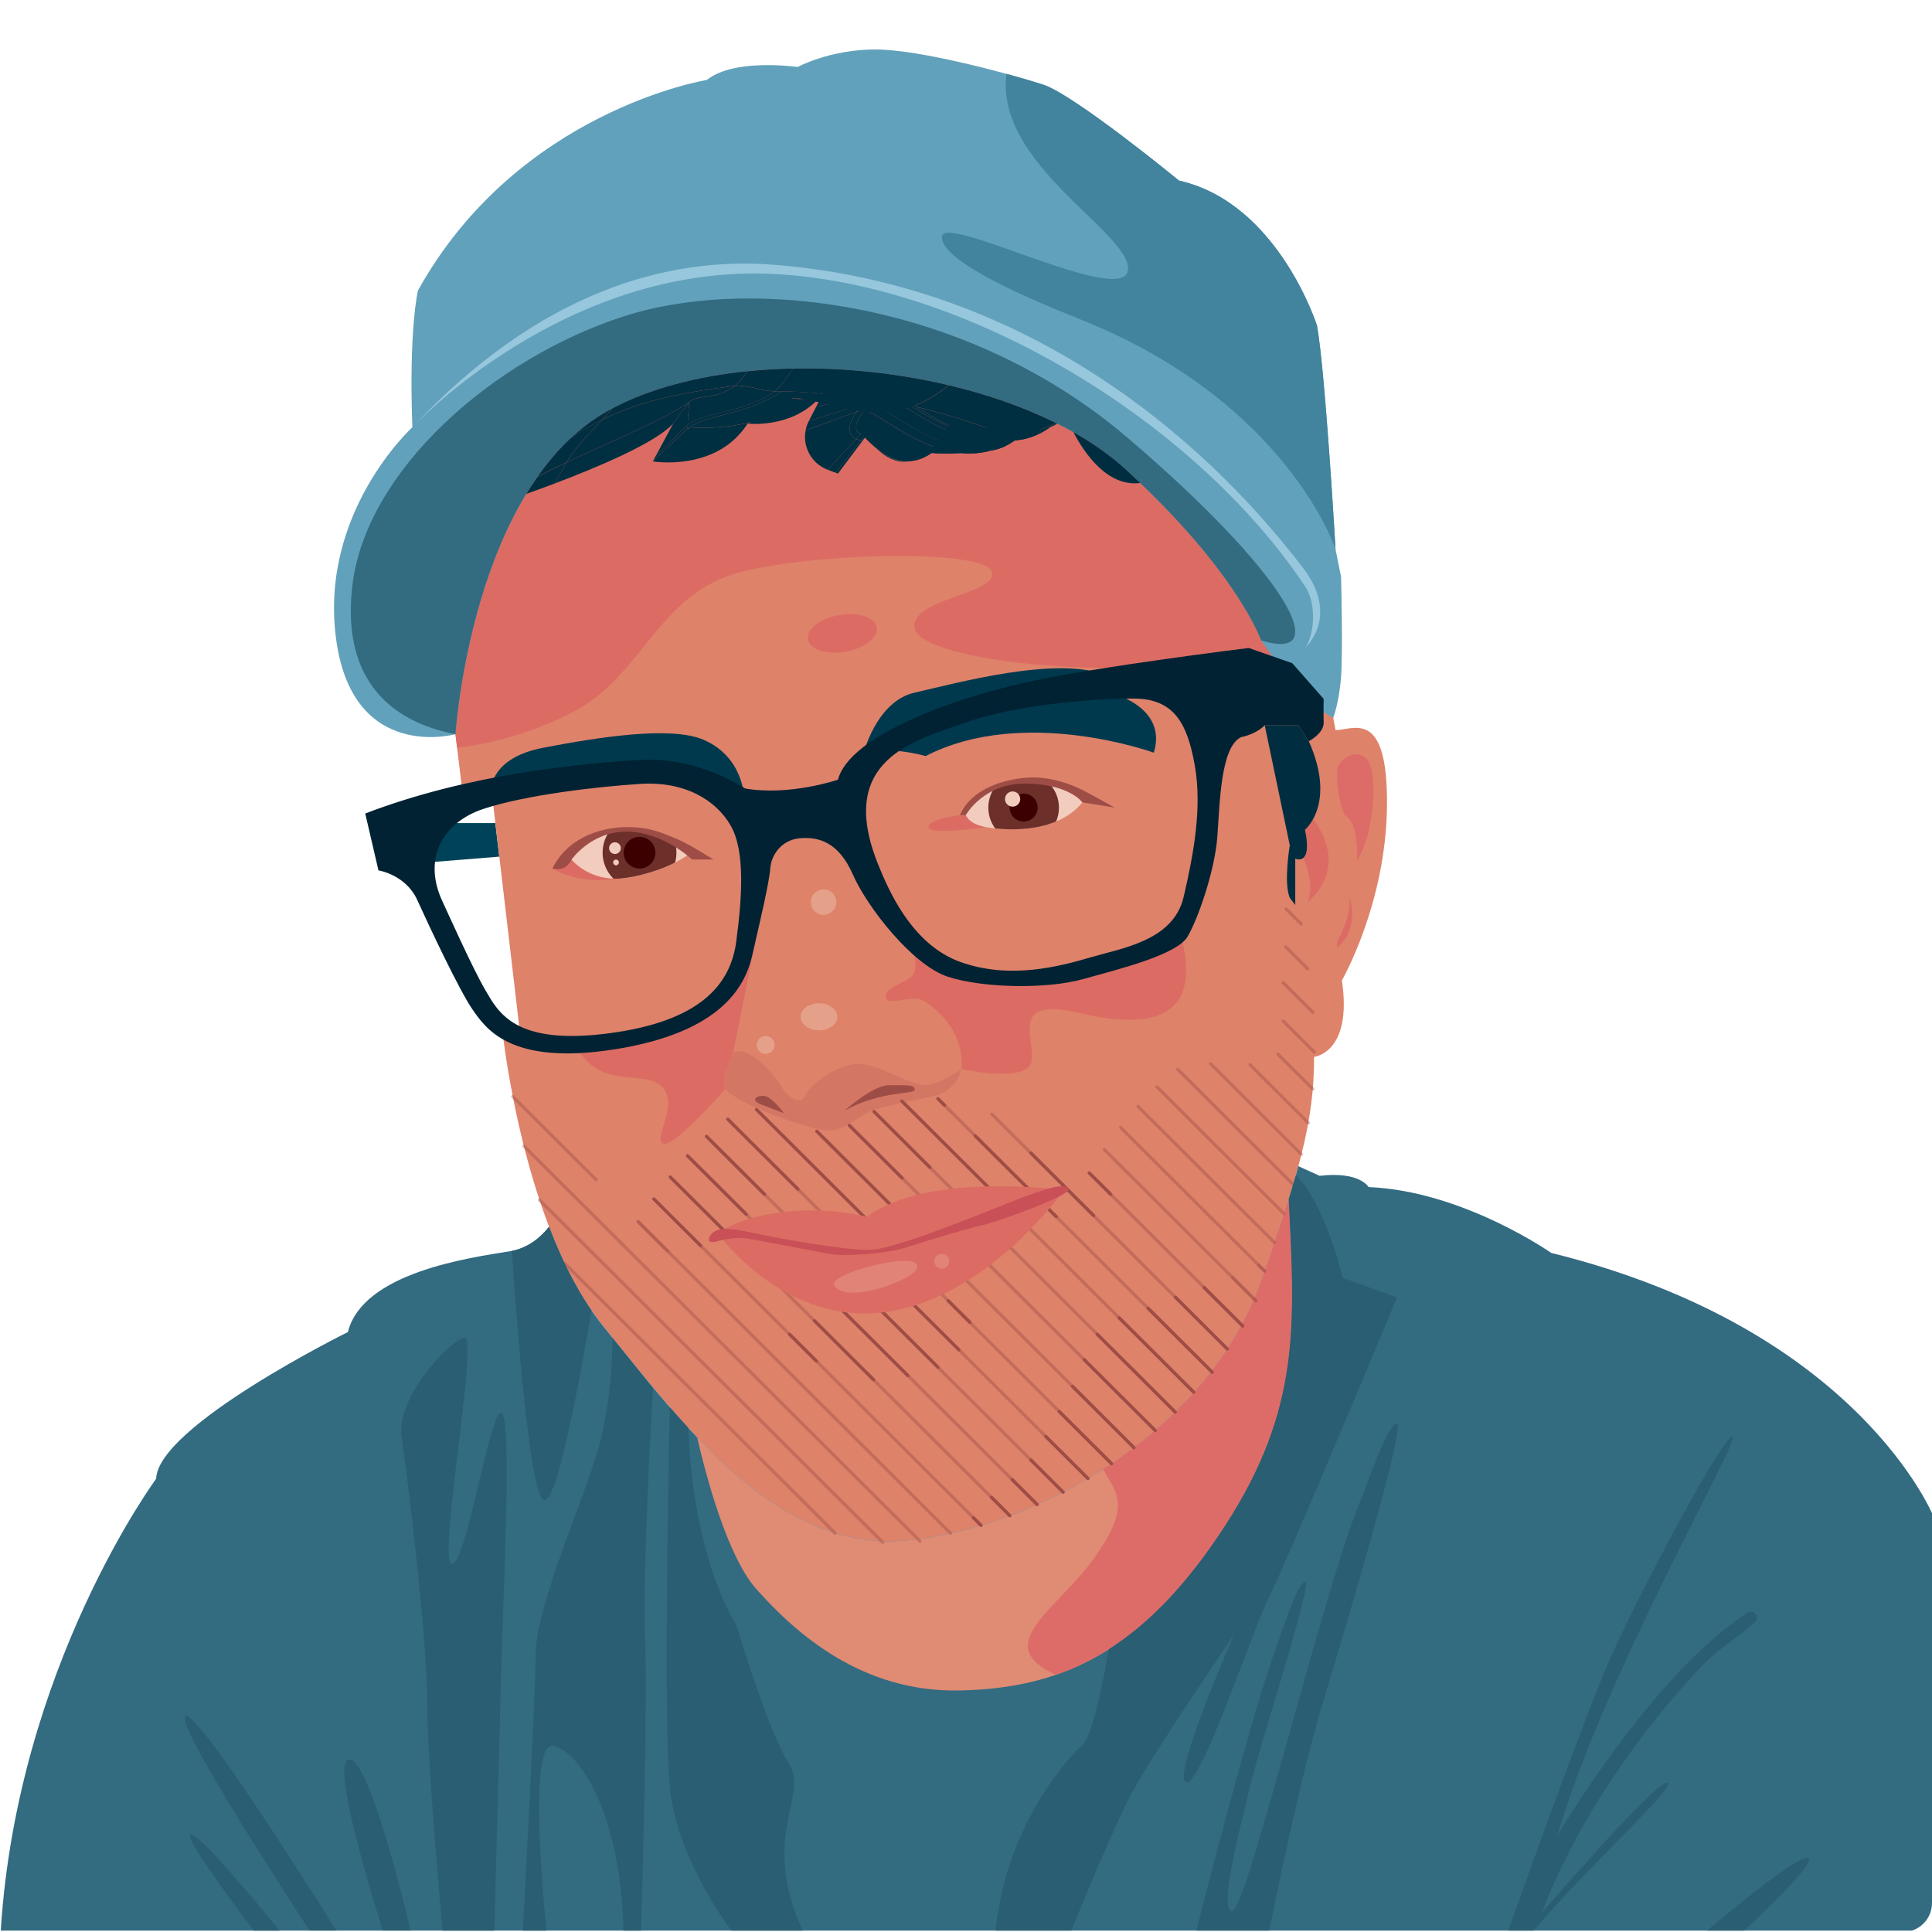 <svg width="600" height="600" viewBox="0 0 600 600" fill="none" xmlns="http://www.w3.org/2000/svg">
<g clip-path="url(#clip0_117_10)">
<path d="M155.051 266.036L132.67 267.847L137.439 255.617H153.83L155.051 266.036Z" fill="#004359"/>
<path d="M141.446 228.031L143.77 247.274L152.591 244.928L161.706 322.651L156.119 320.892C156.119 320.892 162.588 381.31 187.286 411.813C211.985 442.316 241.387 482.204 281.375 478.391C321.363 474.578 375.072 445.507 391.929 397.148C403.096 365.113 408.187 348.461 408.1 328.224C408.1 328.224 420.086 327.051 416.739 304.467C416.739 304.467 430.447 280.71 430.74 250.207C431.035 219.705 420.241 226.743 414.759 226.743L414.054 222.91C414.054 222.91 385.747 94.214 245.912 103.614C106.076 113.013 141.446 228.031 141.446 228.031L141.446 228.031Z" fill="#DE826A"/>
<path d="M153.784 255.116L164.373 244.553" stroke="#CF665E" stroke-width="0.002" stroke-miterlimit="2" stroke-linecap="round"/>
<path d="M154.658 262.534L174.375 242.865" stroke="#CF665E" stroke-width="0.002" stroke-miterlimit="2" stroke-linecap="round"/>
<path d="M157.689 267.845L185.1 240.503" stroke="#CF665E" stroke-width="0.002" stroke-miterlimit="2" stroke-linecap="round"/>
<path d="M163.711 270.131L194.692 239.228" stroke="#CF665E" stroke-width="0.002" stroke-miterlimit="2" stroke-linecap="round"/>
<path d="M170.086 272.107L202.747 239.528" stroke="#CF665E" stroke-width="0.002" stroke-miterlimit="2" stroke-linecap="round"/>
<path d="M192.27 258.287L211.002 239.603" stroke="#CF665E" stroke-width="0.002" stroke-miterlimit="2" stroke-linecap="round"/>
<path d="M200.317 258.557L216.612 242.303" stroke="#CF665E" stroke-width="0.002" stroke-miterlimit="2" stroke-linecap="round"/>
<path d="M206.888 260.342L221.137 246.128" stroke="#CF665E" stroke-width="0.002" stroke-miterlimit="2" stroke-linecap="round"/>
<path d="M212.576 262.995L227.378 248.229" stroke="#CF665E" stroke-width="0.002" stroke-miterlimit="2" stroke-linecap="round"/>
<path d="M225.325 258.561L234.782 249.129" stroke="#CF665E" stroke-width="0.002" stroke-miterlimit="2" stroke-linecap="round"/>
<path d="M266.44 250.825L296.301 221.038" stroke="#CF665E" stroke-width="0.002" stroke-miterlimit="2" stroke-linecap="round"/>
<path d="M267.535 258.051L307.008 218.675" stroke="#CF665E" stroke-width="0.002" stroke-miterlimit="2" stroke-linecap="round"/>
<path d="M278.175 255.748L318.837 215.187" stroke="#CF665E" stroke-width="0.002" stroke-miterlimit="2" stroke-linecap="round"/>
<path d="M285.386 256.88L327.634 214.737" stroke="#CF665E" stroke-width="0.002" stroke-miterlimit="2" stroke-linecap="round"/>
<path d="M294.588 255.993L336.549 214.137" stroke="#CF665E" stroke-width="0.002" stroke-miterlimit="2" stroke-linecap="round"/>
<path d="M315.223 243.748L344.306 214.737" stroke="#CF665E" stroke-width="0.002" stroke-miterlimit="2" stroke-linecap="round"/>
<path d="M324.911 242.372L354.156 213.199" stroke="#CF665E" stroke-width="0.002" stroke-miterlimit="2" stroke-linecap="round"/>
<path d="M330.429 245.199L362.057 213.649" stroke="#CF665E" stroke-width="0.002" stroke-miterlimit="2" stroke-linecap="round"/>
<path d="M340.284 243.689L366.225 217.812" stroke="#CF665E" stroke-width="0.002" stroke-miterlimit="2" stroke-linecap="round"/>
<path d="M350.465 241.837L369.512 222.838" stroke="#CF665E" stroke-width="0.002" stroke-miterlimit="2" stroke-linecap="round"/>
<path d="M358.918 241.723L370.029 230.639" stroke="#CF665E" stroke-width="0.002" stroke-miterlimit="2" stroke-linecap="round"/>
<path d="M365.713 243.266L374.198 234.802" stroke="#CF665E" stroke-width="0.002" stroke-miterlimit="2" stroke-linecap="round"/>
<path d="M481.75 389.106C481.75 389.106 454.262 369.827 425.02 368.661C425.02 368.661 422.388 363.702 409.814 365.161L403.214 362.168C400.576 371.922 396.841 383.036 391.928 397.13C375.071 445.488 321.362 474.559 281.374 478.373C241.386 482.185 211.984 442.297 187.285 411.794C180.342 403.219 174.839 392.28 170.516 380.983C167.754 384.456 163.791 387.724 158.344 388.594C145.511 390.642 112.657 395.25 108.037 413.685C108.037 413.685 49.003 442.872 48.489 459.258C48.489 459.258 5.368 517.634 0.235 599.564H627.884L600.493 471.037C600.493 471.037 577.233 412.661 481.75 389.106Z" fill="#336B81"/>
<path d="M245.911 103.614C106.075 113.013 141.445 228.031 141.445 228.031L141.954 232.246C158.663 230.28 175.092 223.459 182.578 218.348C200.715 205.963 206.171 183.699 230.18 177.619C254.189 171.54 305.991 170.527 308.022 177.619C310.053 184.712 282.014 185.725 284.099 195.35C286.185 204.975 348.634 213.739 405.269 201.252L389.815 169.836C366.665 135.623 323.422 98.404 245.911 103.614L245.911 103.614Z" fill="#DC6C63"/>
<path d="M272.268 194.817C271.708 191.669 266.479 189.961 260.588 191.002C254.696 192.043 250.374 195.439 250.934 198.588C251.493 201.736 256.722 203.444 262.613 202.403C268.504 201.361 272.827 197.965 272.268 194.817Z" fill="#DC6C63"/>
<path d="M141.445 228.012C141.445 228.012 146.438 149.731 190.108 126.834C233.777 103.937 314.958 113.989 349.669 145.822C384.381 177.655 391.659 198.877 391.659 198.877C391.659 198.877 404.536 218.424 414.054 222.891C414.054 222.891 415.908 218.156 416.483 210.125C417.059 202.093 416.483 179.146 416.483 179.146L414.758 170.541C414.758 170.541 411.595 115.468 409.007 101.126C409.007 101.126 396.93 62.977 366.162 56.093C366.162 56.093 333.668 29.417 323.891 26.262C314.114 23.106 285.933 15.362 271.844 15.362C257.754 15.362 247.689 20.812 247.689 20.812C247.689 20.812 228.135 17.943 219.509 24.827C219.509 24.827 160.847 34.293 129.792 90.226C129.792 90.226 126.916 102.274 128.066 132.678C128.066 132.678 98.702 159.438 104.487 199.225C109.951 236.801 141.445 228.012 141.445 228.012H141.445Z" fill="#62A1BB"/>
<path d="M350.058 135.846C300.599 93.68 233.598 85.362 193.628 98.27C153.658 111.177 113.401 145.885 109.375 182.313C105.349 218.742 130.942 225.913 141.445 228.024C141.445 228.024 146.437 149.743 190.107 126.846C233.776 103.948 314.957 114.001 349.668 145.834C384.38 177.667 391.659 198.889 391.659 198.889C414.856 205.998 399.518 178.01 350.058 135.846H350.058Z" fill="#336B81"/>
<path d="M128.066 132.698C128.066 132.698 175.113 81.858 240.212 85.082C300.105 88.05 370.691 130.296 405.269 182.034C409.294 188.058 407.856 198.097 405.269 201.252C405.269 201.252 416.483 191.5 404.406 176.011C392.329 160.521 337.436 89.871 240.212 82.214C207.431 79.632 167.46 90.532 128.065 132.698H128.066Z" fill="#97C7DD"/>
<path d="M414.758 170.534C414.758 170.534 411.595 115.461 409.007 101.118C409.007 101.118 396.93 62.969 366.162 56.085C366.162 56.085 333.668 29.409 323.891 26.254C321.253 25.402 317.266 24.215 312.585 22.938C308.849 51.027 351.123 72.224 350.329 83.704C349.489 95.867 292.306 65.669 292.488 73.637C292.67 81.607 320.897 93.35 335.613 99.222C399.715 124.799 414.758 170.534 414.758 170.534Z" fill="#42839D"/>
<path d="M349.668 145.834C345.005 141.557 339.496 137.677 333.359 134.214C336.819 140.84 343.963 151.294 354.109 149.992C352.68 148.626 351.202 147.241 349.668 145.834Z" fill="#002E40"/>
<path d="M234.953 290.872L227.616 327.151C227.616 327.151 223.955 334.174 225.175 338.313C225.175 338.313 209.067 356.816 205.894 355.112C202.721 353.407 210.775 343.913 205.894 337.826C201.013 331.74 185.637 339.043 179.047 324.68C179.047 324.68 208.825 320.646 219.806 312.507C230.787 304.368 234.953 290.872 234.953 290.872Z" fill="#DC6C63"/>
<path d="M286.436 310.571C286.436 310.571 299.616 317.632 298.64 331.996C298.64 331.996 319.795 336.865 320.444 329.074C321.093 321.284 313.771 309.598 335.737 314.71C357.703 319.823 374.056 316.414 366.49 289.634C366.49 289.634 339.871 302.731 322.07 303.511C292.487 304.808 282.043 290.884 282.043 290.884C282.043 290.884 286.372 300.371 283.021 303.383C280.959 305.234 274.741 306.636 275.098 309.667C275.455 312.697 282.405 308.98 286.436 310.571Z" fill="#DC6C63"/>
<path d="M152.59 244.905C152.59 244.905 152.491 235.324 168.681 232.224C184.871 229.124 208.153 225.275 218.512 229.752C231.127 235.206 231.127 247.999 231.127 247.999C231.127 247.999 208.419 236.673 193.912 238.981C179.404 241.288 152.59 244.905 152.59 244.905Z" fill="#00394D"/>
<path d="M267.922 234.802C267.922 234.802 271.892 217.814 284.099 215.087C296.306 212.361 328.717 203.342 343.735 209.844L344.665 215.087C344.665 215.087 362.748 219.282 358.332 233.753C358.332 233.753 317.962 219.072 287.475 234.802C287.475 234.802 274.066 230.926 267.922 234.802Z" fill="#00394D"/>
<path d="M367.581 278.59C364.404 292.13 348.519 294.436 338.699 297.317C328.879 300.197 313.572 304.231 298.264 298.756C282.958 293.283 275.752 275.881 272.849 268.795C259.275 235.663 284.402 229.901 299.709 224.428C315.016 218.954 339.277 216.937 351.985 216.937C364.693 216.937 368.736 224.716 371.047 237.68C373.357 250.644 370.758 265.049 367.581 278.59ZM228.659 292.327C226.927 305.489 217.859 317.195 188.803 320.941C159.747 324.686 154.723 314.314 150.679 307.4C146.636 300.485 138.405 282.029 137.453 280.03C131.268 267.042 137.105 255.542 150.102 251.221C163.098 246.899 185.338 244.307 198.911 243.442C212.486 242.578 222.306 248.34 226.927 256.407C231.548 264.473 230.392 279.166 228.659 292.327ZM411.081 217.054L401.326 205.959L387.808 201.235C387.808 201.235 340.752 206.983 318.507 211.933C296.262 216.883 263.906 228.319 260.235 242.145C260.235 242.145 245.27 247.266 231.41 244.876C231.41 244.876 216.694 234.806 198.385 236C180.076 237.195 145.682 240.267 113.427 252.642L117.534 270.309C117.534 270.309 126.004 271.589 129.597 279.526C133.19 287.463 142.687 307.689 146.794 313.578C150.901 319.467 158.601 330.988 190.941 325.868C223.282 320.747 231.239 306.921 233.549 296.936C235.859 286.951 238.939 273.893 239.196 269.797C239.452 265.7 242.532 260.836 248.436 260.323C254.339 259.811 260.499 261.604 264.863 271.589C269.226 281.574 283.343 299.752 294.38 303.337C305.417 306.921 325.181 307.177 336.217 304.105C347.254 301.033 365.478 296.576 368.815 290.868C372.151 285.159 377.285 270.309 378.055 259.811C378.825 249.314 379.082 231.799 385.498 228.907C385.498 228.907 389.862 228.149 392.771 225.247H403.209L406.46 230.197C406.46 230.197 411.174 227.744 411.08 224.393C410.986 221.042 411.081 217.054 411.081 217.054Z" fill="#002233"/>
<path d="M391.927 397.153C375.07 445.511 321.361 474.583 281.373 478.396C255.986 480.816 234.867 465.622 216.508 446.399C219.336 458.662 225.934 483.495 234.953 493.59C247.152 507.247 267.685 525.681 298.144 524.995C328.602 524.314 354.269 514.073 380.278 474.132C404.228 437.353 402.062 410.758 400.233 372.369C397.975 379.621 395.217 387.716 391.927 397.153Z" fill="#E08B73"/>
<path d="M400.234 372.369C397.976 379.621 395.218 387.716 391.928 397.153C383.121 422.417 364.253 442.414 342.541 456.298C346.998 464.097 351.145 467.484 340.385 483.065C328.855 499.761 307.059 510.648 327.924 520.136C346.202 513.832 363.167 500.411 380.279 474.132C404.229 437.353 402.064 410.758 400.234 372.369Z" fill="#DD6C69"/>
<path d="M415.262 238.452C415.262 238.452 418.147 232.407 423.376 234.8C428.605 237.193 426.983 258.775 421.393 267.408C421.393 267.408 422.295 255.47 417.606 253.166C417.606 253.166 414.902 247.804 415.262 238.452Z" fill="#DD6C69"/>
<path d="M403.543 264.212C403.543 264.212 408.953 272.997 406.068 280.191C406.068 280.191 420.203 269.692 406.915 253.179C406.915 253.179 401.56 255.966 403.543 264.212Z" fill="#DC6C63"/>
<path d="M415.229 292.338C415.229 292.338 419.77 285.037 419.049 278.382C419.049 278.382 422.589 288.274 415.229 294.389V292.338Z" fill="#DC6C63"/>
<path d="M392.77 225.238L400.554 262.52C400.554 262.52 398.574 274.126 400.554 278.817L402.255 281.06V266.672C402.255 266.672 407.715 269.19 405.268 257.68C405.268 257.68 415.146 249.639 406.459 230.188L403.208 225.238H392.77Z" fill="#002E40"/>
<path d="M177.501 266.944C177.501 266.944 182.237 272.677 191.31 272.906C191.31 272.906 180.744 275.082 171.557 269.698L177.501 266.944Z" fill="#DC6C63"/>
<path d="M170.64 263.38C170.64 263.38 181.554 253.667 193.723 253.325C207.916 252.926 214.278 256.189 220.25 262.145" stroke="#9E4D46" stroke-width="0.002" stroke-miterlimit="2" stroke-linecap="round"/>
<path d="M191.31 272.894C196.155 272.894 208.076 270.03 214.392 264.875C214.392 264.875 204.056 256.397 193.261 257.658C182.467 258.918 177.501 266.931 177.501 266.931C177.501 266.931 182.122 272.894 191.31 272.894Z" fill="#F2CCBD"/>
<path d="M209.651 267.883C209.926 266.9 210.077 265.865 210.077 264.794C210.077 263.737 209.931 262.715 209.662 261.744C205.637 259.476 199.529 256.926 193.262 257.657C191.718 257.838 190.297 258.16 188.988 258.573C187.822 260.364 187.143 262.499 187.143 264.794C187.143 267.95 188.424 270.807 190.496 272.877C190.763 272.887 191.034 272.894 191.31 272.894C195.11 272.894 203.263 271.131 209.651 267.883Z" fill="#6C2F2A"/>
<path d="M203.539 264.81C203.539 262.095 201.333 259.893 198.61 259.893C195.888 259.893 193.68 262.095 193.68 264.81C193.68 267.525 195.888 269.727 198.61 269.727C201.333 269.727 203.539 267.525 203.539 264.81Z" fill="#3D0000"/>
<path d="M192.799 263.398C192.799 262.395 191.983 261.58 190.977 261.58C189.97 261.58 189.154 262.395 189.154 263.398C189.154 264.402 189.97 265.216 190.977 265.216C191.983 265.216 192.799 264.402 192.799 263.398Z" fill="#F2CCBD"/>
<path d="M298.099 253.179C298.099 253.179 288.357 254.235 288.357 256.883C288.357 259.53 306.166 256.883 306.166 256.883L299.926 253.179" fill="#DC6C63"/>
<path d="M192.202 267.834C192.202 267.342 191.802 266.944 191.31 266.944C190.817 266.944 190.417 267.342 190.417 267.834C190.417 268.325 190.817 268.724 191.31 268.724C191.802 268.724 192.202 268.325 192.202 267.834Z" fill="#F2CCBD"/>
<path d="M171.558 285.621C171.558 285.621 182.082 294.579 196.557 290.176C211.033 285.773 218.034 276.207 218.034 276.207" stroke="#DC6C63" stroke-width="0.002" stroke-miterlimit="2" stroke-linecap="round"/>
<path d="M306.166 256.867C309.625 257.521 327.324 259.97 336.153 249.19C336.153 249.19 330.917 240.93 317.716 242.453C304.515 243.976 299.666 251.5 299.666 251.5C299.666 251.5 299.017 255.517 306.166 256.867Z" fill="#F2CCBD"/>
<path d="M327.982 255.129C328.55 253.806 328.868 252.352 328.868 250.822C328.868 247.57 327.437 244.658 325.178 242.654C323.043 242.252 320.566 242.123 317.715 242.453C314.154 242.863 311.206 243.712 308.792 244.731C307.62 246.472 306.935 248.567 306.935 250.822C306.935 253.242 307.732 255.471 309.065 257.282C313.442 257.758 321.189 257.978 327.982 255.129Z" fill="#6C2F2A"/>
<path d="M322.252 250.805C322.252 248.409 320.304 246.466 317.902 246.466C315.499 246.466 313.552 248.409 313.552 250.805C313.552 253.202 315.499 255.144 317.902 255.144C320.304 255.144 322.252 253.202 322.252 250.805Z" fill="#3D0000"/>
<path d="M316.84 248.15C316.84 246.847 315.78 245.791 314.474 245.791C313.167 245.791 312.108 246.847 312.108 248.15C312.108 249.454 313.167 250.51 314.474 250.51C315.78 250.51 316.84 249.454 316.84 248.15Z" fill="#F2CCBD"/>
<path d="M292.488 248.017C292.488 248.017 304.452 238.815 320.444 239.123C336.436 239.43 347.38 248.017 347.38 248.017" stroke="#9E4D46" stroke-width="0.002" stroke-miterlimit="2" stroke-linecap="round"/>
<path d="M299.65 269.932C299.65 269.932 313.778 275.538 325.646 273.539C337.514 271.541 344.604 266.006 344.604 266.006" stroke="#DC6C63" stroke-width="0.002" stroke-miterlimit="2" stroke-linecap="round"/>
<path d="M299.926 253.157C299.926 253.157 305.406 243.146 318.8 243.355C332.195 243.565 336.153 249.183 336.153 249.183L346.199 250.815C346.199 250.815 340.262 247.513 338.283 246.45C336.305 245.387 327.78 240.528 317.887 241.591C307.993 242.654 300.686 246.959 298.099 253.157H299.926Z" fill="#9E4D46"/>
<path d="M177.501 266.932C177.501 266.932 183.706 258.06 194.875 258.267C206.043 258.473 214.937 266.932 214.937 266.932H221.555C221.555 266.932 213.65 261.897 210.18 260.536C206.472 259.082 202.376 256.785 194.41 256.856C188.64 256.908 176.954 258.918 171.557 269.686C171.557 269.686 175.521 271.165 177.501 266.932Z" fill="#9E4D46"/>
<path d="M399.415 282.283L404.111 286.967" stroke="#9E4D46" stroke-opacity="0.4" stroke-miterlimit="2" stroke-linecap="round"/>
<path d="M399.278 294.059L406.077 300.841" stroke="#9E4D46" stroke-opacity="0.4" stroke-miterlimit="2" stroke-linecap="round"/>
<path d="M398.526 305.198L407.719 314.368" stroke="#9E4D46" stroke-opacity="0.4" stroke-miterlimit="2" stroke-linecap="round"/>
<path d="M398.526 317.125L408.204 326.778" stroke="#9E4D46" stroke-opacity="0.4" stroke-miterlimit="2" stroke-linecap="round"/>
<path d="M396.851 327.364L407.7 338.186" stroke="#9E4D46" stroke-opacity="0.4" stroke-miterlimit="2" stroke-linecap="round"/>
<path d="M388.206 330.664L406.295 348.708" stroke="#9E4D46" stroke-opacity="0.4" stroke-miterlimit="2" stroke-linecap="round"/>
<path d="M375.922 330.327L404.111 358.446" stroke="#9E4D46" stroke-opacity="0.4" stroke-miterlimit="2" stroke-linecap="round"/>
<path d="M365.751 332.089L401.604 367.852" stroke="#9E4D46" stroke-opacity="0.4" stroke-miterlimit="2" stroke-linecap="round"/>
<path d="M359.272 337.527L398.775 376.931" stroke="#9E4D46" stroke-opacity="0.4" stroke-miterlimit="2" stroke-linecap="round"/>
<path d="M353.404 343.603L395.803 385.898" stroke="#9E4D46" stroke-opacity="0.4" stroke-miterlimit="2" stroke-linecap="round"/>
<path d="M348.033 350.166L392.712 394.735" stroke="#9E4D46" stroke-opacity="0.4" stroke-miterlimit="2" stroke-linecap="round"/>
<path d="M342.968 357.03L390.015 403.959" stroke="#9E4D46" stroke-opacity="0.4" stroke-miterlimit="2" stroke-linecap="round"/>
<path d="M338.282 364.268L385.934 411.802" stroke="#9E4D46" stroke-opacity="0.4" stroke-miterlimit="2" stroke-linecap="round"/>
<path d="M308.022 346.004L381.15 418.948" stroke="#9E4D46" stroke-opacity="0.4" stroke-miterlimit="2" stroke-linecap="round"/>
<path d="M291.287 341.203L376.449 426.153" stroke="#9E4D46" stroke-opacity="0.4" stroke-miterlimit="2" stroke-linecap="round"/>
<path d="M280.068 341.953L370.706 432.364" stroke="#9E4D46" stroke-opacity="0.4" stroke-miterlimit="2" stroke-linecap="round"/>
<path d="M271.431 345.216L364.972 438.524" stroke="#9E4D46" stroke-opacity="0.4" stroke-miterlimit="2" stroke-linecap="round"/>
<path d="M263.762 349.491L358.747 444.24" stroke="#9E4D46" stroke-opacity="0.4" stroke-miterlimit="2" stroke-linecap="round"/>
<path d="M253.672 351.329L352.156 449.568" stroke="#9E4D46" stroke-opacity="0.4" stroke-miterlimit="2" stroke-linecap="round"/>
<path d="M234.954 344.578L345.193 454.542" stroke="#9E4D46" stroke-opacity="0.4" stroke-miterlimit="2" stroke-linecap="round"/>
<path d="M226.02 347.579L337.866 459.146" stroke="#9E4D46" stroke-opacity="0.4" stroke-miterlimit="2" stroke-linecap="round"/>
<path d="M219.428 352.942L330.171 463.409" stroke="#9E4D46" stroke-opacity="0.4" stroke-miterlimit="2" stroke-linecap="round"/>
<path d="M213.526 358.943L322.095 467.241" stroke="#9E4D46" stroke-opacity="0.4" stroke-miterlimit="2" stroke-linecap="round"/>
<path d="M208.171 365.543L313.611 470.721" stroke="#9E4D46" stroke-opacity="0.4" stroke-miterlimit="2" stroke-linecap="round"/>
<path d="M203.072 372.369L304.674 473.719" stroke="#9E4D46" stroke-opacity="0.4" stroke-miterlimit="2" stroke-linecap="round"/>
<path d="M198.164 379.383L295.2 476.177" stroke="#9E4D46" stroke-opacity="0.4" stroke-miterlimit="2" stroke-linecap="round"/>
<path d="M390.861 392.884L392.712 394.73" stroke="#9E4D46" stroke-opacity="0.4" stroke-miterlimit="2" stroke-linecap="round"/>
<path d="M382.744 396.71L390.016 403.963" stroke="#9E4D46" stroke-opacity="0.4" stroke-miterlimit="2" stroke-linecap="round"/>
<path d="M198.164 379.383L207.34 388.536" stroke="#9E4D46" stroke-opacity="0.4" stroke-miterlimit="2" stroke-linecap="round"/>
<path d="M159.262 340.565L185.113 366.351" stroke="#9E4D46" stroke-opacity="0.4" stroke-miterlimit="2" stroke-linecap="round"/>
<path d="M162.691 355.905L285.728 478.636" stroke="#9E4D46" stroke-opacity="0.4" stroke-miterlimit="2" stroke-linecap="round"/>
<path d="M167.552 372.669L274.152 479.004" stroke="#9E4D46" stroke-opacity="0.4" stroke-miterlimit="2" stroke-linecap="round"/>
<path d="M175.393 392.397L259.369 476.163" stroke="#9E4D46" stroke-opacity="0.4" stroke-miterlimit="2" stroke-linecap="round"/>
<path d="M260.059 315.777C260.059 313.456 257.497 311.574 254.338 311.574C251.178 311.574 248.616 313.456 248.616 315.777C248.616 318.097 251.178 319.979 254.338 319.979C257.497 319.979 260.059 318.097 260.059 315.777Z" fill="#E5A08A"/>
<path d="M240.578 324.522C240.578 322.985 239.329 321.738 237.788 321.738C236.246 321.738 234.997 322.985 234.997 324.522C234.997 326.059 236.246 327.306 237.788 327.306C239.329 327.306 240.578 326.059 240.578 324.522Z" fill="#E5A08A"/>
<path d="M259.737 280.167C259.737 277.979 257.96 276.207 255.768 276.207C253.576 276.207 251.799 277.979 251.799 280.167C251.799 282.353 253.576 284.126 255.768 284.126C257.96 284.126 259.737 282.353 259.737 280.167Z" fill="#E5A08A"/>
<path d="M227.616 327.17C232.223 323.76 241.001 334.372 242.387 337.015C243.773 339.658 248.393 344.003 250.009 340.333C251.626 336.663 259.248 331.133 265.716 330.442C272.184 329.751 282.578 337.137 287.198 337.015C291.818 336.894 298.64 332.002 298.64 332.002C298.64 332.002 297.13 338.703 290.201 340.333C283.271 341.963 273.126 343.572 268.959 345.763C264.792 347.953 261.208 352.331 254.338 350.718C247.468 349.105 231.525 343.918 225.176 338.332C225.176 338.332 224.013 335.859 226.863 328.791L227.616 327.17Z" fill="#D47664"/>
<path d="M243.498 345.732C243.498 345.732 239.539 340.303 237.065 340.303C234.59 340.303 233.106 341.783 236.405 343.017C239.704 344.252 243.498 345.732 243.498 345.732Z" fill="#9E4D46"/>
<path d="M262.254 344.927C262.254 344.927 271.073 337.029 276.008 337.029C280.942 337.029 283.957 336.7 284.099 338.345C284.241 339.991 273.917 338.51 262.254 344.927Z" fill="#9E4D46"/>
<path d="M227.131 599.577C227.131 599.577 210.014 577.159 207.977 554.803C205.939 532.441 207.977 436.99 207.977 436.99L213.818 443.523C213.818 443.523 214.092 480.209 228.781 504.938C228.781 504.938 238.575 537.904 245.001 547.675C251.427 557.445 235.82 570.584 249.286 599.577H227.131Z" fill="#2A5E72"/>
<path d="M199.095 599.586C199.095 599.586 201.237 527.84 200.318 508.3C199.401 488.765 202.767 431.068 202.767 431.068L190.219 415.5C190.219 415.5 190.525 436.563 184.405 454.574C178.284 472.585 166.349 500.67 166.349 513.795C166.349 526.924 162.37 599.586 162.37 599.586H169.715C169.715 599.586 163.288 540.355 171.857 542.188C180.426 544.016 192.974 564.489 193.586 599.586H199.095Z" fill="#2A5E72"/>
<path d="M153.497 599.587C153.497 599.587 155.333 533.474 155.639 518.291C155.945 503.114 159.311 438.701 155.639 438.701C151.966 438.701 144.927 485.713 140.337 485.713C135.746 485.713 148.6 415.195 144.316 415.501C140.031 415.805 122.893 433.958 124.729 446.251C126.566 458.544 132.686 508.915 132.686 528.758C132.686 548.6 137.454 599.587 137.454 599.587H153.497Z" fill="#2A5E72"/>
<path d="M127.482 599.555C127.482 599.555 115.241 546.429 108.508 546.429C101.776 546.429 118.913 599.555 118.913 599.555H127.482Z" fill="#2A5E72"/>
<path d="M169.104 465.86C173.285 465.86 180.463 426.117 183.679 406.961C178.402 399.284 174.062 390.261 170.516 380.995C167.866 384.327 164.108 387.464 158.998 388.482C160.141 405.967 164.399 465.86 169.104 465.86Z" fill="#2A5E72"/>
<path d="M57.708 532.999C54.047 534.566 86.567 584.917 96.121 599.557H104.465C94.992 584.461 61.383 531.427 57.708 532.999Z" fill="#2A5E72"/>
<path d="M59.237 569.646C56.557 569.451 69.846 587.67 78.807 599.586H86.847C78.232 589.068 62.124 569.855 59.237 569.646Z" fill="#2A5E72"/>
<path d="M371.547 599.571H394.177C396.382 588.48 403.918 551.514 410.918 528.451C419.23 501.065 436.61 442.268 433.823 442.018C431.037 441.767 423.26 464.379 423.26 464.379C412.429 487.746 387.241 593.524 382.707 593.524C378.173 593.524 385.477 566.39 388.248 554.582C391.019 542.773 407.644 491.516 405.377 491.265C403.11 491.013 397.828 507.528 397.828 507.528C390.841 524.938 377.124 577.686 371.547 599.572V599.571Z" fill="#2A5E72"/>
<path d="M476.238 599.564C493.795 578.964 520.878 554.625 517.88 553.627C514.59 552.531 478.748 594.121 478.748 594.121C493.742 555.086 521.597 524.194 530.318 515.663C534.979 511.105 542.485 506.497 545.108 503.629C546.586 502.011 544.538 499.64 542.7 500.838C512.382 520.676 483.503 570.407 483.503 570.407C498.496 519.334 540.554 447.106 537.993 446.228C535.431 445.35 509.102 494.529 499.959 515.324C492.434 532.437 474.506 582.415 468.397 599.564H476.238V599.564Z" fill="#2A5E72"/>
<path d="M541.664 599.566C550.997 590.809 563.553 578.448 561.628 577.106C559.303 575.483 539.144 592.002 530.135 599.566H541.664Z" fill="#2A5E72"/>
<path d="M416.993 396.854C416.993 396.854 411.367 373.456 402.432 364.981C401.728 367.458 400.957 370.031 400.117 372.718C400.156 372.594 400.196 372.468 400.234 372.344C402.064 410.733 404.23 437.328 380.28 474.106C368.407 492.339 356.605 504.38 344.385 512.148C342.736 521.616 339.307 539.2 336.2 541.858C332.091 545.37 312.387 566.851 309.215 599.562H332.711C336.564 590.038 345.997 567.082 351.501 556.815C358.54 543.691 383.329 507.519 383.329 507.519C383.329 507.519 363.743 551.93 368.333 553.461C372.924 554.987 389.144 505.532 394.346 495.457C399.549 485.383 433.825 402.959 433.825 402.959L416.993 396.854Z" fill="#2A5E72"/>
<path d="M302.291 471.344L304.673 473.721" stroke="#9E4D46" stroke-miterlimit="2" stroke-linecap="round"/>
<path d="M245.21 414.374L253.527 422.672" stroke="#9E4D46" stroke-miterlimit="2" stroke-linecap="round"/>
<path d="M203.072 372.369L217.593 386.854" stroke="#9E4D46" stroke-miterlimit="2" stroke-linecap="round"/>
<path d="M307.911 465.006L313.611 470.692" stroke="#9E4D46" stroke-miterlimit="2" stroke-linecap="round"/>
<path d="M252.939 410.174L271.304 428.493" stroke="#9E4D46" stroke-miterlimit="2" stroke-linecap="round"/>
<path d="M208.171 365.543L226.859 384.185" stroke="#9E4D46" stroke-miterlimit="2" stroke-linecap="round"/>
<path d="M328.932 438.34L345.193 454.561" stroke="#9E4D46" stroke-miterlimit="2" stroke-linecap="round"/>
<path d="M294.464 403.948L301.182 410.649" stroke="#9E4D46" stroke-miterlimit="2" stroke-linecap="round"/>
<path d="M234.954 344.578L269.827 379.364" stroke="#9E4D46" stroke-miterlimit="2" stroke-linecap="round"/>
<path d="M324.777 446.104L337.865 459.16" stroke="#9E4D46" stroke-miterlimit="2" stroke-linecap="round"/>
<path d="M280.395 401.848L297.794 419.204" stroke="#9E4D46" stroke-miterlimit="2" stroke-linecap="round"/>
<path d="M226.02 347.579L247.818 369.322" stroke="#9E4D46" stroke-miterlimit="2" stroke-linecap="round"/>
<path d="M320.155 453.417L330.172 463.409" stroke="#9E4D46" stroke-miterlimit="2" stroke-linecap="round"/>
<path d="M270.576 403.948L291.285 424.606" stroke="#9E4D46" stroke-miterlimit="2" stroke-linecap="round"/>
<path d="M219.428 352.942L237.42 370.889" stroke="#9E4D46" stroke-miterlimit="2" stroke-linecap="round"/>
<path d="M314.323 459.493L322.095 467.245" stroke="#9E4D46" stroke-miterlimit="2" stroke-linecap="round"/>
<path d="M260.281 405.598L281.942 427.206" stroke="#9E4D46" stroke-miterlimit="2" stroke-linecap="round"/>
<path d="M213.526 358.943L231.764 377.135" stroke="#9E4D46" stroke-miterlimit="2" stroke-linecap="round"/>
<path d="M365.032 402.861L381.149 418.937" stroke="#9E4D46" stroke-miterlimit="2" stroke-linecap="round"/>
<path d="M320.155 358.08L339.624 377.501" stroke="#9E4D46" stroke-miterlimit="2" stroke-linecap="round"/>
<path d="M356.567 406.311L376.448 426.143" stroke="#9E4D46" stroke-miterlimit="2" stroke-linecap="round"/>
<path d="M302.87 352.754L327.991 377.813" stroke="#9E4D46" stroke-miterlimit="2" stroke-linecap="round"/>
<path d="M291.287 341.203L293.342 343.253" stroke="#9E4D46" stroke-miterlimit="2" stroke-linecap="round"/>
<path d="M347.547 409.236L370.707 432.339" stroke="#9E4D46" stroke-miterlimit="2" stroke-linecap="round"/>
<path d="M280.068 341.953L308.889 370.701" stroke="#9E4D46" stroke-miterlimit="2" stroke-linecap="round"/>
<path d="M340.76 414.375L364.972 438.526" stroke="#9E4D46" stroke-miterlimit="2" stroke-linecap="round"/>
<path d="M271.431 345.216L288.799 362.54" stroke="#9E4D46" stroke-miterlimit="2" stroke-linecap="round"/>
<path d="M336.702 422.251L358.748 444.242" stroke="#9E4D46" stroke-miterlimit="2" stroke-linecap="round"/>
<path d="M263.762 349.491L280.166 365.854" stroke="#9E4D46" stroke-miterlimit="2" stroke-linecap="round"/>
<path d="M333.065 430.539L352.156 449.582" stroke="#9E4D46" stroke-miterlimit="2" stroke-linecap="round"/>
<path d="M253.672 351.329L276.668 374.268" stroke="#9E4D46" stroke-miterlimit="2" stroke-linecap="round"/>
<path d="M373.956 399.86L385.934 411.809" stroke="#9E4D46" stroke-miterlimit="2" stroke-linecap="round"/>
<path d="M338.282 364.268L344.941 370.91" stroke="#9E4D46" stroke-miterlimit="2" stroke-linecap="round"/>
<path d="M222.968 383.02C222.968 383.02 243.293 411.813 275.084 407.46C306.875 403.108 330.369 369.629 330.369 369.629C330.369 369.629 288.251 363.675 269.218 377.914C269.218 377.914 257.971 374.677 243.265 376.403C228.558 378.13 222.968 383.02 222.968 383.02Z" fill="#DC6C63"/>
<path d="M222.968 385.44C222.968 385.44 228.248 383.869 232.403 384.671C236.557 385.473 251.834 388.28 257.194 389.349C262.554 390.418 275.821 389.216 281.181 387.478C286.542 385.74 301.014 381.329 305.436 380.393C309.859 379.457 332.64 371.17 331.836 369.298C331.032 367.426 326.342 368.466 316.292 372.358C306.241 376.249 278.233 388.023 270.059 388.152C261.884 388.28 241.783 384.537 236.691 383.467C231.598 382.399 226.392 381.192 223.601 381.824C220.809 382.457 220.048 384.293 220.174 385.179C220.301 386.065 221.95 385.707 222.968 385.44Z" fill="#C85056"/>
<path d="M259.035 398.827C257.918 395.566 283.326 388.733 284.877 392.857C286.428 396.983 261.451 405.882 259.035 398.827Z" fill="#E18377"/>
<path d="M294.788 391.691C294.788 390.423 293.758 389.396 292.488 389.396C291.218 389.396 290.188 390.423 290.188 391.691C290.188 392.957 291.218 393.984 292.488 393.984C293.758 393.984 294.788 392.957 294.788 391.691Z" fill="#E18377"/>
<path fill-rule="evenodd" clip-rule="evenodd" d="M163.449 153.381C165.794 152.552 168.843 151.45 172.264 150.157C173.431 147.945 174.674 145.765 175.939 143.628C172.45 145.3 169.381 146.694 166.828 148.209C165.648 149.891 164.523 151.618 163.449 153.381Z" fill="#002F41" stroke="#002F41" stroke-width="0" stroke-miterlimit="2" stroke-linejoin="round"/>
<path fill-rule="evenodd" clip-rule="evenodd" d="M172.264 150.15C185.233 145.247 203.538 137.587 209.053 131.563C210.614 129.321 212.341 127.102 213.97 124.913C205.761 130.573 188.643 137.556 175.94 143.621C174.675 145.758 173.432 147.938 172.264 150.15Z" fill="#002F41" stroke="#002F41" stroke-width="0" stroke-miterlimit="2" stroke-linejoin="round"/>
<path fill-rule="evenodd" clip-rule="evenodd" d="M209.052 131.563C207.279 134.865 205.505 138.167 203.732 141.469C206.942 138.25 210.342 135.05 213.612 131.877C213.54 129.65 213.998 127.017 213.97 124.913C212.34 127.102 210.614 129.322 209.052 131.563Z" fill="#002F41" stroke="#002F41" stroke-width="0" stroke-miterlimit="2" stroke-linejoin="round"/>
<path fill-rule="evenodd" clip-rule="evenodd" d="M203.732 141.444C203.404 142.056 203.075 142.669 202.746 143.281C206.254 139.85 209.956 136.438 213.523 133.051C213.552 132.649 213.583 132.249 213.613 131.852C210.342 135.025 206.942 138.225 203.732 141.444Z" fill="#002F41" stroke="#002F41" stroke-width="0" stroke-miterlimit="2" stroke-linejoin="round"/>
<path fill-rule="evenodd" clip-rule="evenodd" d="M202.745 143.298C202.745 143.298 222.507 146.654 232.177 131.555C236.7 128.93 241.502 126.313 246.057 123.713C235.283 134.753 217.278 132.377 213.521 133.068C209.955 136.455 206.253 139.867 202.745 143.298Z" fill="#002F41" stroke="#002F41" stroke-width="0" stroke-miterlimit="2" stroke-linejoin="round"/>
<path fill-rule="evenodd" clip-rule="evenodd" d="M232.178 131.555C232.178 131.555 232.201 131.557 232.243 131.561C236.767 128.937 241.57 126.321 246.125 123.72C246.087 123.716 246.065 123.713 246.058 123.713C241.503 126.313 236.701 128.93 232.178 131.555Z" fill="#002F41" stroke="#002F41" stroke-width="0" stroke-miterlimit="2" stroke-linejoin="round"/>
<path fill-rule="evenodd" clip-rule="evenodd" d="M166.828 148.175C169.382 146.659 172.45 145.266 175.939 143.594C178.811 138.769 182.608 135.136 186.891 130.464C183.21 132.371 180.076 133.779 176.969 136.316C173.21 139.867 169.843 143.873 166.828 148.175Z" fill="#002F41" stroke="#002F41" stroke-width="0" stroke-miterlimit="2" stroke-linejoin="round"/>
<path fill-rule="evenodd" clip-rule="evenodd" d="M175.938 143.611C188.642 137.547 205.76 130.563 213.969 124.903C216.4 122.385 221.926 124.451 228.301 119.813C213.134 121.756 198.983 124.229 186.891 130.481C182.607 135.154 178.811 138.787 175.938 143.611Z" fill="#002F41" stroke="#002F41" stroke-width="0" stroke-miterlimit="2" stroke-linejoin="round"/>
<path fill-rule="evenodd" clip-rule="evenodd" d="M213.971 124.919C213.999 127.022 213.54 129.656 213.613 131.882C219.86 127.52 229.803 128.681 240.695 121.57C235.882 121.326 232.959 119.635 228.303 119.828C221.928 124.467 216.401 122.4 213.971 124.919Z" fill="#002F41" stroke="#002F41" stroke-width="0" stroke-miterlimit="2" stroke-linejoin="round"/>
<path fill-rule="evenodd" clip-rule="evenodd" d="M213.611 131.856C213.582 132.253 213.551 132.653 213.521 133.055C220.456 128.274 231.197 129.19 242.906 121.543C242.168 121.536 241.431 121.536 240.694 121.543C229.802 128.654 219.859 127.493 213.611 131.856Z" fill="#002F41" stroke="#002F41" stroke-width="0" stroke-miterlimit="2" stroke-linejoin="round"/>
<path fill-rule="evenodd" clip-rule="evenodd" d="M213.521 133.05C217.278 132.359 235.283 134.735 246.057 123.695C254.236 123.193 268.249 131.555 283.566 126.072C269.908 124.139 256.333 121.671 242.906 121.538C231.197 129.184 220.456 128.268 213.521 133.05Z" fill="#002F41" stroke="#002F41" stroke-width="0" stroke-miterlimit="2" stroke-linejoin="round"/>
<path fill-rule="evenodd" clip-rule="evenodd" d="M246.057 123.697C246.064 123.697 246.086 123.7 246.124 123.704C254.304 123.206 268.32 131.578 283.64 126.094C283.613 126.088 283.59 126.08 283.566 126.074C268.25 131.558 254.236 123.196 246.057 123.697Z" fill="#002F41" stroke="#002F41" stroke-width="0" stroke-miterlimit="2" stroke-linejoin="round"/>
<path fill-rule="evenodd" clip-rule="evenodd" d="M232.242 131.563C233.315 131.673 247.397 132.893 255.6 122.164C260.609 120.924 265.768 119.689 270.793 118.462C262.391 125.602 249.647 124.14 246.124 123.721C241.569 126.322 236.766 128.938 232.242 131.563Z" fill="#002F41" stroke="#002F41" stroke-width="0" stroke-miterlimit="2" stroke-linejoin="round"/>
<path fill-rule="evenodd" clip-rule="evenodd" d="M255.6 122.164C255.263 122.82 254.925 123.477 254.588 124.133C259.888 122.753 265.329 121.379 270.644 120.011C270.694 119.495 270.745 118.979 270.793 118.462C265.768 119.689 260.609 120.924 255.6 122.164Z" fill="#002F41" stroke="#002F41" stroke-width="0" stroke-miterlimit="2" stroke-linejoin="round"/>
<path fill-rule="evenodd" clip-rule="evenodd" d="M254.589 124.123C254.194 124.891 253.799 125.66 253.404 126.428C259.01 124.954 264.746 123.484 270.366 122.021C270.431 121.366 270.585 120.65 270.644 120C265.329 121.368 259.888 122.743 254.589 124.123Z" fill="#002F41" stroke="#002F41" stroke-width="0" stroke-miterlimit="2" stroke-linejoin="round"/>
<path fill-rule="evenodd" clip-rule="evenodd" d="M253.405 126.433C252.672 127.861 251.938 129.289 251.204 130.717C256.657 129.004 262.217 127.295 267.682 125.591C268.62 124.44 269.512 123.229 270.367 122.025C264.747 123.489 259.011 124.959 253.405 126.433Z" fill="#002F41" stroke="#002F41" stroke-width="0" stroke-miterlimit="2" stroke-linejoin="round"/>
<path fill-rule="evenodd" clip-rule="evenodd" d="M251.203 130.714C250.713 131.668 250.378 132.656 250.188 133.653C255.429 131.718 260.762 129.785 266.013 127.857C266.486 127.133 267.039 126.362 267.68 125.588C262.216 127.292 256.655 129.001 251.203 130.714Z" fill="#002F41" stroke="#002F41" stroke-width="0" stroke-miterlimit="2" stroke-linejoin="round"/>
<path fill-rule="evenodd" clip-rule="evenodd" d="M250.189 133.672C249.226 138.718 251.971 143.967 257.059 145.885C259.984 142.707 262.924 139.528 265.851 136.351C263.129 135.253 263.231 131.586 266.014 127.876C260.763 129.803 255.43 131.736 250.189 133.672Z" fill="#002F41" stroke="#002F41" stroke-width="0" stroke-miterlimit="2" stroke-linejoin="round"/>
<path fill-rule="evenodd" clip-rule="evenodd" d="M257.058 145.887C257.883 146.199 258.709 146.51 259.535 146.821C262.117 143.508 264.702 140.195 267.284 136.882C266.777 136.709 266.3 136.533 265.85 136.352C262.923 139.53 259.983 142.708 257.058 145.887Z" fill="#002F41" stroke="#002F41" stroke-width="0" stroke-miterlimit="2" stroke-linejoin="round"/>
<path fill-rule="evenodd" clip-rule="evenodd" d="M259.535 146.816C259.767 146.904 260 146.992 260.233 147.08C262.73 143.748 265.228 140.416 267.725 137.083C267.53 137.024 267.342 136.902 267.283 136.877C264.701 140.19 262.116 143.503 259.535 146.816Z" fill="#002F41" stroke="#002F41" stroke-width="0" stroke-miterlimit="2" stroke-linejoin="round"/>
<path fill-rule="evenodd" clip-rule="evenodd" d="M246.125 123.721C249.649 124.14 262.392 125.601 270.795 118.462C271.545 118.475 272.31 118.509 273.089 118.563C264.548 125.287 251.937 123.996 247.882 123.736C247.27 123.694 246.684 123.687 246.125 123.721Z" fill="#002F41" stroke="#002F41" stroke-width="0" stroke-miterlimit="2" stroke-linejoin="round"/>
<path fill-rule="evenodd" clip-rule="evenodd" d="M270.794 118.462C270.746 118.979 270.695 119.495 270.645 120.011C271.455 119.984 272.278 119.978 273.114 119.988C273.107 119.514 273.098 119.038 273.089 118.563C272.31 118.509 271.545 118.475 270.794 118.462Z" fill="#002F41" stroke="#002F41" stroke-width="0" stroke-miterlimit="2" stroke-linejoin="round"/>
<path fill-rule="evenodd" clip-rule="evenodd" d="M270.644 119.99C270.585 120.64 270.431 121.356 270.365 122.011C271.239 121.95 272.124 121.907 273.021 121.881C273.018 121.266 273.122 120.578 273.113 119.968C272.277 119.957 271.454 119.963 270.644 119.99Z" fill="#002F41" stroke="#002F41" stroke-width="0" stroke-miterlimit="2" stroke-linejoin="round"/>
<path fill-rule="evenodd" clip-rule="evenodd" d="M270.366 122.042C269.511 123.246 268.619 124.457 267.681 125.608C268.545 125.473 269.419 125.353 270.303 125.246C271.259 124.178 272.163 123.042 273.021 121.913C272.124 121.939 271.239 121.981 270.366 122.042V122.042Z" fill="#002F41" stroke="#002F41" stroke-width="0" stroke-miterlimit="2" stroke-linejoin="round"/>
<path fill-rule="evenodd" clip-rule="evenodd" d="M267.681 125.576C267.039 126.35 266.487 127.12 266.013 127.845C266.853 127.647 267.701 127.462 268.558 127.29C269.069 126.637 269.647 125.931 270.303 125.213C269.419 125.32 268.545 125.44 267.681 125.576Z" fill="#002F41" stroke="#002F41" stroke-width="0" stroke-miterlimit="2" stroke-linejoin="round"/>
<path fill-rule="evenodd" clip-rule="evenodd" d="M266.014 127.869C263.231 131.578 263.129 135.246 265.851 136.343C266.349 135.811 266.849 135.281 267.351 134.753C264.981 133.926 265.519 130.662 268.558 127.313C267.702 127.486 266.854 127.67 266.014 127.869Z" fill="#002F41" stroke="#002F41" stroke-width="0" stroke-miterlimit="2" stroke-linejoin="round"/>
<path fill-rule="evenodd" clip-rule="evenodd" d="M265.851 136.33C266.301 136.511 266.778 136.687 267.285 136.86C267.734 136.286 268.182 135.712 268.632 135.139C268.17 135.011 267.745 134.878 267.351 134.739C266.85 135.267 266.35 135.798 265.851 136.33Z" fill="#002F41" stroke="#002F41" stroke-width="0" stroke-miterlimit="2" stroke-linejoin="round"/>
<path fill-rule="evenodd" clip-rule="evenodd" d="M267.283 136.873C267.342 136.898 267.53 137.019 267.725 137.079C268.161 136.497 268.598 135.914 269.035 135.332C268.843 135.283 268.661 135.161 268.63 135.152C268.181 135.725 267.732 136.299 267.283 136.873Z" fill="#002F41" stroke="#002F41" stroke-width="0" stroke-miterlimit="2" stroke-linejoin="round"/>
<path fill-rule="evenodd" clip-rule="evenodd" d="M247.882 123.748C251.936 124.008 264.548 125.299 273.089 118.575C280.969 122.958 295.205 137.15 311.178 134.503C302.425 131.442 293.269 128.348 283.641 126.123C269.367 131.232 256.225 124.315 247.882 123.748Z" fill="#002F41" stroke="#002F41" stroke-width="0" stroke-miterlimit="2" stroke-linejoin="round"/>
<path fill-rule="evenodd" clip-rule="evenodd" d="M273.089 118.575C273.098 119.05 273.106 119.526 273.114 120C281.563 124.09 296.489 138.255 313.198 135.211C312.527 134.975 311.854 134.739 311.178 134.503C295.205 137.15 280.969 122.958 273.089 118.575Z" fill="#002F41" stroke="#002F41" stroke-width="0" stroke-miterlimit="2" stroke-linejoin="round"/>
<path fill-rule="evenodd" clip-rule="evenodd" d="M273.113 120C273.121 120.611 273.018 121.299 273.021 121.913C282.054 125.824 297.703 140.123 315.192 136.777C314.426 136.324 313.98 135.65 313.197 135.21C296.488 138.255 281.562 124.09 273.113 120Z" fill="#002F41" stroke="#002F41" stroke-width="0" stroke-miterlimit="2" stroke-linejoin="round"/>
<path fill-rule="evenodd" clip-rule="evenodd" d="M273.021 121.913C272.162 123.042 271.258 124.178 270.302 125.246C278.697 128.674 293.971 143.072 311.185 139.017C312.672 138.401 313.999 137.578 315.192 136.776C297.703 140.122 282.054 125.823 273.021 121.913Z" fill="#002F41" stroke="#002F41" stroke-width="0" stroke-miterlimit="2" stroke-linejoin="round"/>
<path fill-rule="evenodd" clip-rule="evenodd" d="M270.303 125.213C269.647 125.931 269.069 126.637 268.558 127.29C276.258 130.248 291.02 144.585 307.794 139.899C309.01 139.75 310.137 139.419 311.186 138.985C293.972 143.04 278.698 128.642 270.303 125.213Z" fill="#002F41" stroke="#002F41" stroke-width="0" stroke-miterlimit="2" stroke-linejoin="round"/>
<path fill-rule="evenodd" clip-rule="evenodd" d="M268.558 127.313C265.519 130.662 264.981 133.926 267.35 134.753C268.562 135.057 277.77 148.814 289.35 140.664C292.777 141.057 300.257 140.825 307.794 139.923C291.02 144.608 276.257 130.272 268.558 127.313Z" fill="#002F41" stroke="#002F41" stroke-width="0" stroke-miterlimit="2" stroke-linejoin="round"/>
<path fill-rule="evenodd" clip-rule="evenodd" d="M267.35 134.739C267.744 134.878 268.169 135.011 268.631 135.139C268.874 135.171 277.259 148.973 288.071 140.424C288.392 140.515 288.823 140.59 289.35 140.65C277.77 148.801 268.562 135.044 267.35 134.739Z" fill="#002F41" stroke="#002F41" stroke-width="0" stroke-miterlimit="2" stroke-linejoin="round"/>
<path fill-rule="evenodd" clip-rule="evenodd" d="M268.63 135.152C268.661 135.161 268.843 135.283 269.034 135.332C269.034 135.332 277.215 149.192 287.84 140.577C287.746 140.564 287.679 140.328 288.071 140.438C277.258 148.986 268.874 135.184 268.63 135.152Z" fill="#002F41" stroke="#002F41" stroke-width="0" stroke-miterlimit="2" stroke-linejoin="round"/>
<path fill-rule="evenodd" clip-rule="evenodd" d="M176.97 136.335C180.077 133.798 183.21 132.39 186.892 130.483C187.937 129.341 189.009 128.145 190.106 126.863C186.401 128.806 182.975 131.148 179.807 133.806C178.837 134.621 177.892 135.464 176.97 136.335Z" fill="#002F41" stroke="#002F41" stroke-width="0" stroke-miterlimit="2" stroke-linejoin="round"/>
<path fill-rule="evenodd" clip-rule="evenodd" d="M186.891 130.491C187.989 129.322 189.116 128.098 190.266 126.788C190.212 126.816 190.159 126.844 190.105 126.872C189.009 128.154 187.936 129.35 186.891 130.491Z" fill="#002F41" stroke="#002F41" stroke-width="0" stroke-miterlimit="2" stroke-linejoin="round"/>
<path fill-rule="evenodd" clip-rule="evenodd" d="M186.891 130.464C198.984 124.212 213.135 121.739 228.302 119.795C229.54 118.703 230.826 117.245 232.13 115.274C216.555 116.859 202.053 120.615 190.266 126.762C189.116 128.071 187.989 129.295 186.891 130.464Z" fill="#002F41" stroke="#002F41" stroke-width="0" stroke-miterlimit="2" stroke-linejoin="round"/>
<path fill-rule="evenodd" clip-rule="evenodd" d="M228.302 119.813C232.958 119.62 235.881 121.311 240.694 121.555C242.506 119.706 244.371 117.397 246.253 114.449C241.479 114.543 236.757 114.822 232.13 115.292C230.826 117.263 229.54 118.721 228.302 119.813Z" fill="#002F41" stroke="#002F41" stroke-width="0" stroke-miterlimit="2" stroke-linejoin="round"/>
<path fill-rule="evenodd" clip-rule="evenodd" d="M240.694 121.553C254.842 121.413 269.158 124.047 283.567 126.087C287.175 124.794 290.855 122.732 294.548 119.604C278.958 115.925 262.313 114.134 246.253 114.447C244.371 117.394 242.506 119.703 240.694 121.553Z" fill="#002F41" stroke="#002F41" stroke-width="0" stroke-miterlimit="2" stroke-linejoin="round"/>
<path fill-rule="evenodd" clip-rule="evenodd" d="M283.567 126.071C283.591 126.076 283.614 126.085 283.641 126.09C287.252 124.798 290.935 122.736 294.631 119.607C294.603 119.6 294.576 119.594 294.548 119.588C290.855 122.716 287.175 124.778 283.567 126.071Z" fill="#002F41" stroke="#002F41" stroke-width="0" stroke-miterlimit="2" stroke-linejoin="round"/>
<path fill-rule="evenodd" clip-rule="evenodd" d="M283.641 126.108C294.013 128.505 303.837 131.911 313.198 135.196C318.027 135.048 322.96 133.895 327.93 131.354C317.949 126.398 306.602 122.455 294.631 119.625C290.935 122.754 287.252 124.816 283.641 126.108Z" fill="#002F41" stroke="#002F41" stroke-width="0" stroke-miterlimit="2" stroke-linejoin="round"/>
<path fill-rule="evenodd" clip-rule="evenodd" d="M313.197 135.206C313.334 135.284 313.461 135.368 313.582 135.457C318.429 135.302 323.38 134.139 328.369 131.584C328.222 131.51 328.075 131.437 327.928 131.364C322.959 133.905 318.026 135.058 313.197 135.206Z" fill="#002F41" stroke="#002F41" stroke-width="0" stroke-miterlimit="2" stroke-linejoin="round"/>
<path fill-rule="evenodd" clip-rule="evenodd" d="M313.582 135.463C314.147 135.881 314.561 136.405 315.192 136.779C318.788 136.549 322.491 135.296 326.233 132.626C327.003 132.338 327.719 131.995 328.369 131.589C323.38 134.145 318.429 135.308 313.582 135.463Z" fill="#002F41" stroke="#002F41" stroke-width="0" stroke-miterlimit="2" stroke-linejoin="round"/>
<path fill-rule="evenodd" clip-rule="evenodd" d="M315.193 136.754C313.16 138.12 310.734 139.549 307.793 139.909C310.323 139.111 312.967 137.227 315.656 133.841C319.516 133.997 323.274 133.709 326.233 132.602C322.492 135.271 318.789 136.524 315.193 136.754Z" fill="#002F41" stroke="#002F41" stroke-width="0" stroke-miterlimit="2" stroke-linejoin="round"/>
<path fill-rule="evenodd" clip-rule="evenodd" d="M307.794 139.925C299.098 140.966 290.478 141.114 288.072 140.44C290.508 138.458 293.077 135.24 295.708 130.314C296.414 130.527 306.333 133.482 315.656 133.857C312.967 137.243 310.323 139.127 307.794 139.925Z" fill="#002F41" stroke="#002F41" stroke-width="0" stroke-miterlimit="2" stroke-linejoin="round"/>
<path fill-rule="evenodd" clip-rule="evenodd" d="M288.071 140.415C287.68 140.306 287.747 140.541 287.841 140.554C290.339 138.528 292.973 135.26 295.667 130.276C295.667 130.276 295.681 130.281 295.707 130.289C293.077 135.215 290.507 138.433 288.071 140.415Z" fill="#002F41" stroke="#002F41" stroke-width="0" stroke-miterlimit="2" stroke-linejoin="round"/>
</g>
<defs>
<clipPath id="clip0_117_10">
<path d="M0 0H600V591C600 595.971 595.971 600 591 600H0V0Z" fill="white"/>
</clipPath>
</defs>
</svg>
